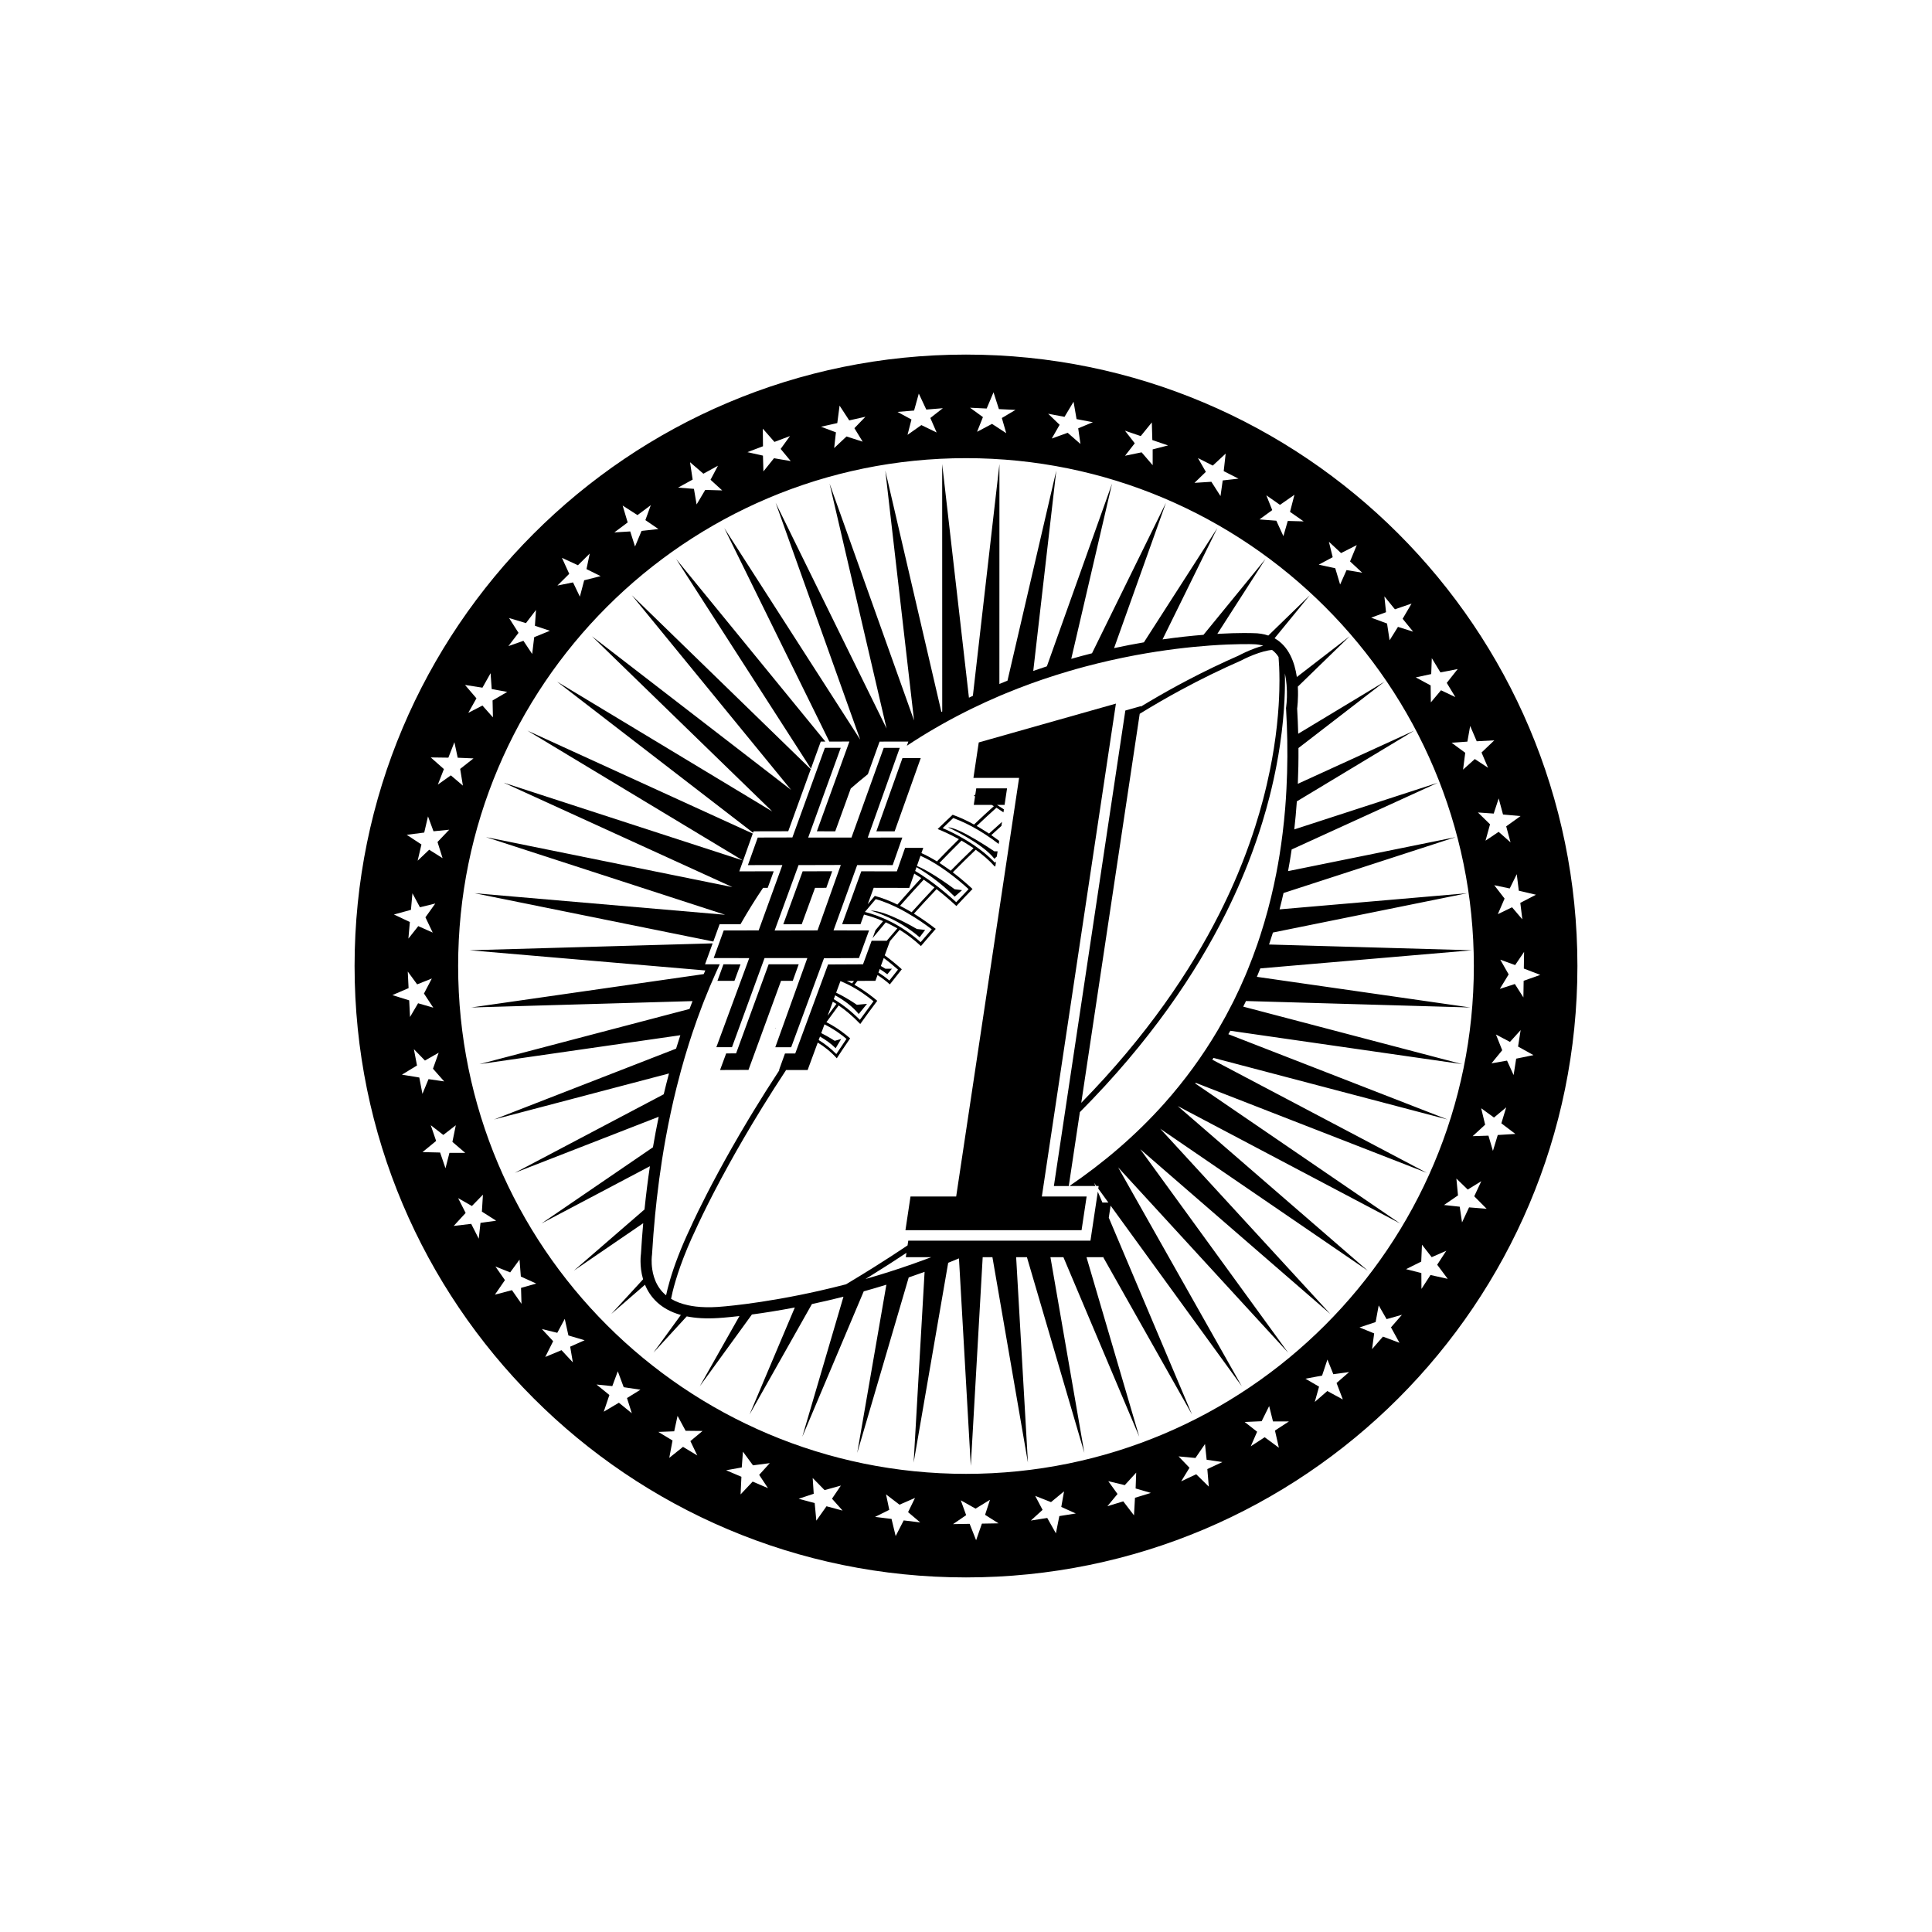 <?xml version="1.0" encoding="utf-8"?>
<!-- Generator: Adobe Illustrator 16.0.0, SVG Export Plug-In . SVG Version: 6.00 Build 0)  -->
<!DOCTYPE svg PUBLIC "-//W3C//DTD SVG 1.1//EN" "http://www.w3.org/Graphics/SVG/1.1/DTD/svg11.dtd">
<svg version="1.1" id="Layer_1" xmlns="http://www.w3.org/2000/svg" xmlns:xlink="http://www.w3.org/1999/xlink" x="0px" y="0px"
	 width="864px" height="864px" viewBox="0 0 864 864" enable-background="new 0 0 864 864" xml:space="preserve">
<g>
	<path d="M431.999,158.571c-151.007,0-273.429,122.426-273.429,273.428c0,151.013,122.422,273.43,273.429,273.43
		c151.005,0,273.431-122.417,273.431-273.43C705.43,280.997,583.004,158.571,431.999,158.571z M670.935,429.178l6.646,2.41
		l3.998-5.896l-0.114,7.451l7.354,2.829l-7.435,2.646l-0.115,7.426l-3.816-5.99l-6.721,2.18l3.948-6.48L670.935,429.178z
		 M679.889,403.768l0.909,7.375l-4.603-5.405l-6.357,3.081l3.017-6.963l-4.62-5.991l6.923,1.465l3.145-6.387l0.918,7.39l7.664,1.791
		L679.889,403.768z M672.16,364.256l7.838,0.692l-6.416,4.598l1.934,7.166l-5.312-4.705l-5.867,3.939l2.015-7.317l-5.412-5.29
		l7.057,0.491l2.223-6.77L672.16,364.256z M657.467,324.65l2.93,6.848l7.86-0.411l-5.708,5.442l2.921,6.826l-5.924-3.91
		l-5.255,4.726l0.969-7.527l-6.1-4.48l7.06-0.505L657.467,324.65z M640.046,301.448l0.261-7.116l3.861,6.373l7.72-1.501
		l-4.891,6.185l3.845,6.357l-6.416-3.053l-4.539,5.413l-0.092-7.586l-6.663-3.585L640.046,301.448z M619.103,266.699l4.706,5.781
		l7.449-2.562l-3.993,6.805l4.692,5.759l-6.777-2.137l-3.746,5.998l-1.139-7.506l-7.102-2.619l6.645-2.433L619.103,266.699z
		 M594.286,242.271l5.453,5.066l7.015-3.564l-3.002,7.296l5.442,5.052l-7.007-1.177l-2.879,6.46l-2.174-7.275l-7.39-1.616
		l6.242-3.327L594.286,242.271z M566.313,221.509l6.105,4.265l6.458-4.504l-1.97,7.636l6.091,4.258l-7.102-0.194l-1.955,6.791
		l-3.162-6.899l-7.541-0.577l5.717-4.164L566.313,221.509z M535.722,204.838l6.64,3.377l5.765-5.362l-0.879,7.838l6.617,3.363
		l-7.06,0.801l-0.987,6.993l-4.091-6.394l-7.55,0.482l5.087-4.922L535.722,204.838z M510.145,195.015l4.958-6.112l0.224,7.888
		l7.029,2.404l-6.878,1.775v7.064l-4.944-5.751l-7.409,1.529l4.343-5.578l-4.374-5.629L510.145,195.015z M476.061,186.414
		l4.04-6.755l1.344,7.771l7.294,1.385l-6.559,2.735l1.002,6.994l-5.708-4.995l-7.121,2.563l3.515-6.142l-5.124-4.944
		L476.061,186.414z M441.246,182.696l3.062-7.253l2.409,7.514l7.418,0.354l-6.105,3.622l1.964,6.784l-6.352-4.149l-6.69,3.536
		l2.622-6.575l-5.767-4.186L441.246,182.696z M408.785,183.599l2.104-7.584l3.353,7.144l7.4-0.606l-5.593,4.374l2.817,6.48
		l-6.83-3.305l-6.186,4.365l1.762-6.855l-6.254-3.407L408.785,183.599z M374.438,189.206l1.028-7.808l4.315,6.61l7.246-1.632
		l-4.933,5.109l3.694,6.026l-7.228-2.317l-5.514,5.183l0.786-7.036l-6.663-2.504L374.438,189.206z M341.136,191.696l5.2,5.933
		l6.946-2.621l-4.168,5.752l4.502,5.442l-7.479-1.284l-4.734,5.902l-0.206-7.065l-6.953-1.552l6.967-2.634L341.136,191.696z
		 M308.585,206.7l5.979,5.146l6.51-3.573l-3.32,6.279l5.219,4.762l-7.586-0.223l-3.859,6.509l-1.195-6.979l-7.102-0.556l6.531-3.587
		L308.585,206.7z M278.451,226.091l6.636,4.266l5.95-4.446l-2.418,6.684l5.831,3.99l-7.54,0.831l-2.92,6.985l-2.15-6.741
		l-7.109,0.433l5.969-4.459L278.451,226.091z M431.999,204.888c125.431,0,227.113,101.685,227.113,227.111
		c0,125.436-101.683,227.121-227.113,227.121S204.883,557.435,204.883,431.999C204.883,306.572,306.568,204.888,431.999,204.888z
		 M251.302,249.466l7.162,3.313l5.276-5.226l-1.465,6.949l6.325,3.146l-7.354,1.862l-1.924,7.318l-3.066-6.373l-6.979,1.407
		l5.292-5.239L251.302,249.466z M227.653,276.377l7.548,2.287l4.503-5.902l-0.491,7.079l6.704,2.244l-7.025,2.865l-0.895,7.513
		l-3.919-5.889l-6.715,2.367l4.518-5.925L227.653,276.377z M215.752,307.532l3.64-6.474l0.498,7.087l6.949,1.284l-6.56,3.818
		l0.16,7.562l-4.698-5.289l-6.322,3.276l3.649-6.496l-5.109-5.982L215.752,307.532z M200.51,338.831l2.699-6.913l1.484,6.942
		l7.061,0.302l-5.961,4.698l1.216,7.47l-5.393-4.582l-5.804,4.127l2.708-6.942l-5.897-5.21L200.51,338.831z M189.717,372.324
		l1.689-7.231l2.454,6.66l7.033-0.699l-5.237,5.491l2.264,7.225l-5.986-3.768l-5.161,4.908l1.697-7.253l-6.579-4.33L189.717,372.324
		z M183.778,406.878l0.661-7.396l3.363,6.256l6.862-1.682l-4.41,6.17l3.255,6.835l-6.459-2.894l-4.417,5.585l0.66-7.419
		l-7.123-3.362L183.778,406.878z M182.721,441.895l-0.368-7.418l4.197,5.731l6.567-2.614l-3.519,6.719l4.168,6.32l-6.795-1.975
		l-3.604,6.147l-0.372-7.44l-7.516-2.345L182.721,441.895z M187.513,481.868l-7.769-1.275l6.741-4.1l-1.396-7.297l4.951,5.087
		l6.141-3.501l-2.55,7.152l5.004,5.675l-7-1.011l-2.718,6.587L187.513,481.868z M199.226,522.455l-2.411-7.043l-7.873-0.182l6.097-5
		l-2.402-7.029l5.615,4.346l5.589-4.323l-1.522,7.432l5.751,4.922l-7.077-0.02L199.226,522.455z M214.096,553.956l-3.375-6.64
		l-7.819,0.923l5.337-5.809l-3.364-6.617l6.167,3.515l4.929-5.065l-0.466,7.578l6.379,4.062l-7.006,0.974L214.096,553.956z
		 M233.004,575.952l0.206,7.124l-4.266-6.111l-7.614,2.012l4.478-6.503l-4.254-6.083l6.6,2.628l4.175-5.708l0.592,7.568l6.885,3.134
		L233.004,575.952z M256.177,609.258l-5.07-5.456l-7.264,3.039l3.533-7.052l-5.055-5.439l6.899,1.688l3.345-6.229l1.634,7.412
		l7.254,2.151l-6.466,2.865L256.177,609.258z M282.546,632.012l-5.776-4.703l-6.769,4.018l2.521-7.477l-5.758-4.684l7.064,0.716
		l2.45-6.631l2.646,7.115l7.483,1.125l-6.012,3.729L282.546,632.012z M311.825,650.891l-6.377-3.853l-6.145,4.922l1.458-7.76
		l-6.354-3.839l7.098-0.274l1.505-6.905l3.608,6.676l7.566,0.079l-5.437,4.532L311.825,650.891z M343.448,665.505l-6.852-2.929
		l-5.398,5.73l0.365-7.883l-6.832-2.915l6.99-1.263l0.527-7.051l4.502,6.113l7.506-0.981l-4.753,5.246L343.448,665.505z
		 M369.616,673.611l-4.543,6.43l-0.747-7.854l-7.169-1.934l6.744-2.23l-0.466-7.051l5.314,5.414l7.293-2.021l-3.969,5.859
		l4.734,5.319L369.616,673.611z M404.134,679.933l-3.59,7.006l-1.845-7.669l-7.371-0.904l6.361-3.159l-1.453-6.914l6.025,4.611
		l6.936-3.024l-3.104,6.357l5.438,4.597L404.134,679.933z M439.111,681.376l-2.591,7.432l-2.891-7.339l-7.423,0.123l5.863-4.004
		l-2.399-6.648l6.611,3.732l6.444-3.956l-2.193,6.727l6.023,3.803L439.111,681.376z M473.743,677.999l-1.536,7.72l-3.875-6.878
		l-7.34,1.156l5.252-4.776l-3.29-6.251l7.06,2.786l5.837-4.815l-1.242,6.965l6.488,2.93L473.743,677.999z M507.567,669.82
		l-0.439,7.859l-4.799-6.265l-7.102,2.174l4.533-5.47l-4.136-5.73l7.376,1.773l5.109-5.585l-0.252,7.073l6.833,1.992L507.567,669.82
		z M540.585,664.828l-5.63-5.529l-6.724,3.148l3.721-6.056l-4.899-5.09l7.558,0.717l4.271-6.243l0.735,7.035l7.052,1.019
		l-6.746,3.153L540.585,664.828z M571.921,647.427l-6.344-4.689l-6.229,4.049l2.843-6.512l-5.562-4.356l7.583-0.341l3.363-6.783
		l1.71,6.869l7.124,0.022l-6.243,4.063L571.921,647.427z M600.521,625.842l-6.937-3.766l-5.607,4.877l1.914-6.842l-6.114-3.551
		l7.463-1.385l2.39-7.18l2.646,6.559l7.06-0.96l-5.621,4.886L600.521,625.842z M625.852,600.506l-7.39-2.765l-4.872,5.599
		l0.946-7.034l-6.548-2.672l7.197-2.409l1.376-7.44l3.531,6.133l6.855-1.928l-4.894,5.616L625.852,600.506z M639.728,570.188
		l-4.046,6.229l-0.045-7.11l-6.85-1.732l6.791-3.386l0.332-7.555l4.346,5.58l6.522-2.86l-4.062,6.243l4.712,6.31L639.728,570.188z
		 M656.969,539.94l-3.139,6.735l-1.033-7.029l-7.028-0.767l6.257-4.292l-0.728-7.535l5.081,4.922l6.061-3.738l-3.153,6.749
		l5.549,5.585L656.969,539.94z M669.807,507.583l-2.162,7.099l-2.007-6.811l-7.065,0.229l5.591-5.132l-1.774-7.354l5.723,4.158
		l5.471-4.555l-2.172,7.132l6.271,4.748L669.807,507.583z M678.042,473.44l-1.147,7.34l-2.943-6.467l-6.959,1.226l4.807-5.867
		l-2.798-7.035l6.257,3.311l4.776-5.283l-1.147,7.362l6.884,3.825L678.042,473.44z"/>
	<path d="M370.88,331.636l8.974-0.015l-2.684,7.404l-5.469,15.085l-3.73,10.291l-2.097,5.784l-0.571,1.577l8.219,0.004l5.152-14.209
		l1.787-4.928c2.499-2.185,5.051-4.319,7.653-6.405l3.06-8.514l2.177-6.059l6.208-0.004l6.657-0.004l-0.663,1.861
		c8.285-5.492,17.008-10.557,26.178-15.183c0.729-0.368,1.457-0.726,2.186-1.084c0.163-0.081,0.327-0.164,0.491-0.244
		c4.188-2.053,8.369-3.962,12.524-5.735c0.75-0.32,1.499-0.633,2.248-0.945c4.123-1.715,8.219-3.301,12.27-4.764
		c1.538-0.555,3.068-1.089,4.593-1.61c3.965-1.354,7.88-2.595,11.729-3.729c2.589-0.763,5.146-1.479,7.671-2.149
		c3.674-0.977,7.274-1.858,10.786-2.655c4-0.907,7.887-1.706,11.636-2.404c3.219-0.6,6.335-1.127,9.339-1.592
		c6.024-0.933,11.585-1.61,16.573-2.101c2.58-0.254,5.008-0.459,7.265-0.623c11.821-0.857,19.004-0.605,19.284-0.595
		c0.943,0,1.82,0.087,2.655,0.227c0.678,0.113,1.329,0.259,1.956,0.437c-1.188,0.302-2.387,0.685-3.539,1.101
		c-3.425,1.238-6.436,2.771-7.516,3.344c-7.79,3.415-15.387,7.089-22.801,10.979c-5.927,3.109-11.731,6.361-17.42,9.737
		c-1.167,0.693-2.331,1.389-3.488,2.092l0.033-0.22l-5.805,1.643l-1.145,0.323l-0.424,2.824l-0.009,0.057l-0.482,3.212l-0.508,3.379
		l-0.213,1.419l-2.248,14.96l-1.929,12.837l-12.377,82.367l-6.471,43.07l-2.258,15.021l-0.611,4.072l-0.603,4.009l-0.581,3.869
		l-1.581,10.52l-0.673,4.478l-0.983,6.546h2.432h4.222l0.479-3.182l1.285-8.553l0.928-6.18l1.673-11.133l0.602-4
		c31.488-31.648,51.891-62.211,65.103-88.6c0.191-0.382,0.381-0.764,0.569-1.144c2.343-4.732,4.454-9.326,6.355-13.766
		c0.644-1.501,1.262-2.983,1.857-4.448c0.432-1.059,0.855-2.112,1.263-3.152c1.298-3.311,2.49-6.562,3.599-9.758
		c1.04-2.998,1.998-5.942,2.883-8.831c1.192-3.892,2.252-7.682,3.188-11.356c1.265-4.965,2.307-9.719,3.166-14.244
		c0.592-3.119,1.1-6.129,1.527-9.019c1.126-7.603,1.724-14.378,2.003-20.183c0.102-2.126,0.162-4.12,0.189-5.977
		c0.03-2.091,0.022-4.018-0.014-5.747c0.377,1.721,0.613,3.478,0.753,5.176c0.162,1.966,0.193,3.85,0.148,5.5
		c-0.049,1.784-0.185,3.297-0.333,4.341l-0.07,0.507l0.036,0.496c0.274,4.698,0.447,9.34,0.528,13.931
		c0.043,2.438,0.055,4.857,0.043,7.265c-0.022,4.896-0.163,9.726-0.41,14.495c-0.15,2.914-0.335,5.808-0.569,8.674
		c-0.307,3.739-0.69,7.434-1.139,11.092c-0.402,3.283-0.86,6.535-1.377,9.752c-0.447,2.785-0.939,5.544-1.473,8.279
		c-0.691,3.55-1.457,7.056-2.293,10.521c-0.483,2.003-0.991,3.992-1.522,5.967c-1.004,3.729-2.093,7.407-3.268,11.035
		c-0.442,1.366-0.894,2.727-1.36,4.078c-1.322,3.828-2.744,7.597-4.261,11.308c-0.351,0.855-0.696,1.714-1.057,2.564
		c-1.637,3.862-3.381,7.66-5.231,11.393c-0.229,0.461-0.468,0.916-0.7,1.375c-1.94,3.844-3.995,7.617-6.164,11.32
		c-0.091,0.155-0.179,0.312-0.271,0.467c-6.858,11.638-14.833,22.584-23.941,32.807c-12.912,14.479-27.362,26.66-42.422,36.927
		h8.729h2.882l-0.604-1.427l1.036,1.427h1.026l-0.176,1.171l4.517,6.219h-2.675l-2.049-4.844l-0.728,4.844l-2.238,14.897
		l-0.323,2.148h-3.938h-11.271h-3.966h-11.4h-3.074h-7.781h-3.682h-2.658h-5.603h-5.879h-0.479h-2.18h-8.106h-3.357h-0.882h-2.192
		h-2.191h-2.833l-0.319,2.126c-2.388,1.601-4.801,3.199-7.259,4.795c-2.555,1.658-5.157,3.312-7.788,4.965
		c-3.879,2.436-7.835,4.864-11.884,7.283c-0.197,0.118-0.389,0.236-0.586,0.354c-4.119,1.07-8.097,2.031-11.906,2.893
		c-2.979,0.675-5.852,1.286-8.612,1.844c-6.537,1.321-12.411,2.33-17.458,3.098c-2.4,0.365-4.619,0.678-6.623,0.94
		c-7.925,1.039-12.604,1.337-12.846,1.35c-3.574,0.231-6.816,0.159-9.753-0.186c-1.227-0.144-2.39-0.345-3.504-0.588
		c-2.885-0.631-5.417-1.572-7.545-2.861c0.584-3.018,2.431-11.029,7.338-22.77c1.117-2.673,2.392-5.536,3.848-8.581
		c0.09-0.2,1.123-2.515,3.091-6.553c2.419-4.966,6.265-12.559,11.526-22.086c4.112-7.446,9.086-16.064,14.937-25.554
		c0.08-0.128,0.162-0.261,0.242-0.389c3.225-5.221,6.714-10.7,10.463-16.381l2.993-0.005l6.641-0.01l1.708-4.633l1.897-5.143
		l0.918-2.49c2.892,1.78,5.815,4.051,8.521,7.024c1.39-2.148,3.385-5.165,5.969-8.903c-2.13-1.905-5.785-4.771-10.616-7.238
		c1.599-2.225,3.435-4.743,5.478-7.485c2.959,2.021,6.191,4.685,9.656,8.294c2.258-3.171,4.791-6.635,7.603-10.373
		c-2.018-1.737-5.651-4.611-10.205-7.166c0.439-0.564,0.909-1.157,1.364-1.736l3.186-0.015l4.836-0.022l0.044-0.12l0.894-2.444
		c1.923,1.249,3.792,2.623,5.506,4.165c1.714-2.2,3.485-4.443,5.352-6.761c-1.806-1.646-4.485-3.928-7.626-6.24l2.327-6.363
		c1.41-1.662,2.855-3.345,4.332-5.044c3.096,1.912,6.321,4.279,9.526,7.267c2.136-2.519,4.337-5.087,6.624-7.685
		c-2.15-1.704-5.614-4.251-9.761-6.813c3.219-3.595,6.633-7.267,10.129-10.955c2.674,2.093,5.619,4.562,8.861,7.541
		c2.343-2.532,4.75-5.066,7.214-7.613c-1.934-1.817-5.065-4.597-8.815-7.454c3.306-3.356,6.74-6.734,10.245-10.089
		c3.039,2.171,6.019,4.669,8.543,7.52c0.083-0.08,0.168-0.16,0.251-0.24l0.298-1.984c-0.197,0.188-0.373,0.354-0.519,0.493
		c-2.938-3.126-6.329-5.804-9.706-8.077c-0.932-0.62-1.844-1.219-2.758-1.775c-4.175-2.555-8.121-4.438-10.9-5.621
		c1.534-1.465,3.977-3.796,4.733-4.511c4.01,1.474,7.769,3.356,11.16,5.362c0.99,0.585,1.942,1.177,2.859,1.769
		c2.351,1.515,4.464,3.044,6.314,4.476l0.211-1.401c-1.091-0.826-2.264-1.684-3.522-2.555c1.49-1.378,3-2.748,4.524-4.112
		l0.272-1.811c-1.956,1.73-3.898,3.468-5.802,5.223c-0.338-0.23-0.708-0.461-1.068-0.686c-0.924-0.6-1.875-1.198-2.863-1.782
		c-0.528-0.317-1.04-0.628-1.589-0.932c3.117-2.966,6.047-5.658,8.819-8.155c0.498,0.317,1.038,0.679,1.567,1.019
		c0.513,0.335,1.04,0.69,1.575,1.057l0.2-1.333c-0.275-0.186-0.554-0.375-0.824-0.554c-0.793-0.525-1.551-1.005-2.29-1.465h3.418
		l0.007-0.045l0.198-1.325l0.481-3.198l0.202-1.35l0.222-1.472h-2.696h-2.702h-3.589h-1.959h-2.831l-0.416,2.77
		c-0.222,0.191-0.446,0.379-0.667,0.571c0.16,0.065,0.35,0.146,0.546,0.229l-0.382,2.539l-0.192,1.28h2.857h5.148
		c0.324,0.189,0.643,0.375,0.979,0.578c-2.787,2.511-5.73,5.224-8.862,8.205c-2.996-1.646-6.189-3.176-9.566-4.366
		c-2.273,2.114-4.508,4.243-6.704,6.387c1.999,0.802,5.507,2.331,9.496,4.533c-3.153,3.109-6.416,6.407-9.813,9.944
		c-2.239-1.383-4.573-2.669-6.939-3.725l0.814-2.325l0.004-0.013h-0.031l-5.405,0.005l-2.696,0.002l-1.59,4.54l-2.057,5.875
		l-0.035,0.1l-15.897-0.036l-8.571,23.649l8.215,0.015l0.709-1.959l0.85-2.346c2.181,0.534,5.143,1.436,8.546,2.926
		c-1.124,1.326-2.257,2.681-3.392,4.044l-1.305,3.567c1.984-2.41,3.958-4.782,5.908-7.078c0.474,0.217,0.967,0.47,1.454,0.708
		c0.809,0.411,1.631,0.844,2.472,1.313c0.411,0.231,0.82,0.439,1.241,0.692c-1.624,1.869-3.204,3.713-4.745,5.533l-6.753-0.012
		l-0.793,2.168l-0.373,1.019l-0.056,0.154l-1.597,4.366l-0.439,1.199l-0.527,1.44l-0.07,0.19l-2.381,0.011l-2.758,0.013
		l-1.601,0.007l-3.134,0.015l-5.756,0.026l-0.687,1.863l-0.85,2.306l-0.44,1.192l-1.672,4.535l-0.22,0.595l-0.661,1.794
		l-0.421,1.141l-3.438,9.326l-0.437,1.185l-1.38,3.743l-0.486,1.318l-0.485,1.315l-0.42,1.14l-1.011,2.742l-2.073,5.622
		l-2.121,0.003l-2.471,0.004l-2.661,7.402h0.196c-4.278,6.518-8.202,12.753-11.786,18.639c-0.703,1.155-1.392,2.295-2.068,3.422
		c-5.248,8.741-9.696,16.623-13.334,23.344c-8.061,14.891-12.178,24.117-12.354,24.521c-0.098,0.205-0.187,0.399-0.283,0.603
		c-2.198,4.633-3.987,8.842-5.43,12.577c-3.248,8.407-4.775,14.44-5.443,17.622c-0.571-0.462-1.119-0.954-1.613-1.489
		c-1.91-2.068-3.085-4.439-3.802-6.721c-0.371-1.18-0.61-2.328-0.772-3.406c-0.518-3.462-0.161-6.125-0.154-6.175l0.036-0.237
		l0.015-0.216c0.352-5.972,0.813-11.846,1.372-17.631c0.236-2.444,0.492-4.87,0.766-7.281c0.669-5.908,1.442-11.722,2.333-17.43
		c0.498-3.191,1.034-6.349,1.601-9.478c0.728-4.018,1.516-7.981,2.358-11.896c0.797-3.704,1.646-7.361,2.545-10.973
		c0.645-2.589,1.312-5.156,2.009-7.697c1.105-4.029,2.275-7.998,3.511-11.906c0.481-1.522,0.972-3.035,1.474-4.539
		c1.41-4.23,2.901-8.386,4.468-12.472c0.278-0.724,0.556-1.448,0.838-2.168c1.699-4.323,3.488-8.564,5.365-12.723
		c0.062-0.138,0.126-0.273,0.188-0.411c0.48-1.061,0.963-2.119,1.455-3.168l-5.199-0.007l-1.374-0.002l3.4-9.362l-108.657,3.083
		l105.381,9.029c-0.243,0.543-0.486,1.086-0.728,1.633l-103.92,14.924l98.923-2.847c-0.451,1.164-0.902,2.328-1.342,3.509
		l-93.937,24.675l89.835-12.929c-0.648,1.979-1.282,3.98-1.9,6.004l-81.427,31.686l78.246-20.588
		c-0.818,3.054-1.601,6.156-2.352,9.305l-66.609,35.134l64.36-25.068c-0.927,4.454-1.783,9.005-2.573,13.643l-49.844,34.065
		l48.487-25.596c-0.932,6.278-1.741,12.718-2.415,19.331l-31.62,27.388l31.038-21.232c-0.396,4.493-0.734,9.059-1.008,13.705
		c0,0-0.832,5.314,0.957,11.381l-14.226,15.495l15.077-13.068c2.221,5.406,6.795,10.928,16.034,13.521l-12.25,16.854l14.885-16.223
		c3.922,0.79,8.577,1.098,14.103,0.743c0,0,3.423-0.191,9.469-0.888l-17.75,31.415l23.323-32.111
		c5.274-0.708,11.765-1.716,19.19-3.134l-20.229,47.837l27.875-49.378c4.457-0.946,9.174-2.031,14.104-3.274l-18.4,62.61
		l27.465-65.014c3.305-0.92,6.685-1.91,10.128-2.974l-13.031,75.198l23.021-78.442c2.346-0.8,4.712-1.633,7.099-2.503l-4.897,85.311
		l15.449-89.356c1.602-0.644,3.208-1.303,4.821-1.981l5.288,92.804l5.321-93.328h4.357l15.877,91.862l-5.269-91.862h4.82
		l25.679,87.497l-15.166-87.497h5.806l33.916,80.286l-23.594-80.286h7.307l0.035-0.232l39.832,70.561l-37.21-87.999l0.811-5.394
		l58.684,80.801l-55.316-97.911l76.022,82.863l-66.114-90.967l84.976,73.66l-76.063-82.841l92.821,63.492l-84.998-73.624
		l99.453,52.501l-91.619-62.614c0.071-0.092,0.141-0.187,0.211-0.279l103.346,40.254l-95.919-50.596
		c0.178-0.265,0.354-0.531,0.532-0.797l104.676,27.542l-98.042-38.153c0.298-0.509,0.6-1.013,0.894-1.526l103.657,14.919
		l-97.88-25.711c0.415-0.831,0.822-1.671,1.229-2.512l100.295,2.886l-95.427-13.704c0.521-1.249,1.034-2.505,1.536-3.773
		l94.629-8.108l-90.726-2.574c0.598-1.769,1.18-3.553,1.74-5.359l86.789-17.57l-83.83,7.213c0.627-2.404,1.216-4.845,1.778-7.312
		l76.965-24.994l-74.939,15.204c0.591-3.176,1.128-6.403,1.611-9.681l65.418-29.863l-64.247,20.89
		c0.466-4.104,0.85-8.283,1.145-12.542l52.472-31.629l-52.03,23.774c0.224-5.219,0.324-10.546,0.284-15.995l38.534-29.705
		l-38.647,23.313c-0.098-3.707-0.253-7.463-0.476-11.276c0,0,0.617-4.283,0.304-9.789l23.181-22.521l-23.614,18.217
		c-0.975-6.591-3.584-13.754-9.963-17.323l15.744-19.245l-18.539,18.023c-1.996-0.678-4.266-1.074-6.887-1.071
		c0,0-5.885-0.25-15.918,0.322l21.525-33.483l-27.717,33.908c-5.344,0.428-11.504,1.076-18.313,2.051l24.496-49.792l-32.831,51.104
		c-4.261,0.729-8.718,1.583-13.341,2.584l23.202-64.983l-33.07,67.293c-3.041,0.765-6.137,1.593-9.281,2.49l18.246-78.379
		l-29.146,81.719c-2.016,0.66-4.045,1.35-6.088,2.069l10.299-89.59l-21.824,93.932c-1.205,0.484-2.413,0.981-3.624,1.487
		l0.02-98.335l-11.877,103.629c-0.586,0.279-1.172,0.557-1.759,0.841l-11.968-104.471l0.022,110.644
		c-0.125,0.069-0.249,0.135-0.374,0.204l-25.08-107.932l12.847,111.723l-37.78-105.921l25.496,109.529L346.873,224.85
		l37.815,105.913l-60.786-94.618L370.88,331.636z M407.688,407.952c-0.393-0.237-0.809-0.469-1.213-0.699
		c-0.815-0.469-1.648-0.938-2.507-1.394c-0.487-0.259-0.964-0.519-1.465-0.771c3.619-4.122,7.137-7.983,10.582-11.699
		c0.43,0.288,0.899,0.628,1.354,0.953c0.769,0.541,1.562,1.126,2.389,1.746c0.36,0.267,0.706,0.52,1.075,0.809
		C414.386,400.621,410.94,404.323,407.688,407.952z M429.995,375.933c0.502,0.288,1.019,0.612,1.533,0.916
		c0.909,0.549,1.837,1.133,2.762,1.754c0.361,0.238,0.722,0.462,1.083,0.707c-3.498,3.356-6.914,6.718-10.216,10.074
		c-0.343-0.26-0.711-0.505-1.062-0.765c-0.818-0.592-1.659-1.177-2.53-1.753c-0.471-0.325-0.941-0.643-1.428-0.96
		C423.547,382.369,426.83,379.05,429.995,375.933z M409.859,387.81c3.428,1.963,10.141,6.252,17.065,13.17l3.307-2.893l-3.307-0.411
		c0,0-10.39-7.85-16.878-10.399l1.601-4.574c3.128,1.389,6.191,3.178,9.047,5.079c0.862,0.569,1.699,1.147,2.515,1.739
		c4.187,2.995,7.708,6.048,9.944,8.104c-1.176,1.234-4.398,4.641-5.524,5.831c-3.697-3.35-6.997-6.041-9.94-8.256
		c-0.829-0.628-1.624-1.206-2.393-1.754c-2.268-1.618-4.279-2.917-6.026-3.952L409.859,387.81z M390.416,397.868l0.302-0.833
		l13.97,0.032l1.93,0.004l1.227-3.503l0.166-0.474l0.842-2.405c0.964,0.573,2.006,1.223,3.138,1.973
		c-3.467,3.745-7.031,7.693-10.676,11.856c-3.22-1.565-6.626-2.937-10.101-3.861c-1.07,1.247-2.116,2.48-3.15,3.706L390.416,397.868
		z M400.891,413.553c-0.841-0.491-1.663-0.902-2.479-1.313c-4.679-2.37-8.782-3.718-11.604-4.412l0.014-0.038
		c1.535-1.815,4.114-4.878,4.814-5.696c3.987,1.127,7.906,2.843,11.488,4.734c0.863,0.455,1.682,0.924,2.502,1.393
		c4.669,2.671,8.599,5.478,11.06,7.361c-1.126,1.306-3.905,4.524-4.97,5.759C408.05,418.057,404.354,415.516,400.891,413.553z
		 M393.424,433.35c1.166,0.738,2.303,1.521,3.381,2.353l2.067-2.481l-2.891,0.009c0,0-0.772-0.496-2.06-1.243l1.3-3.555
		c2.575,1.907,4.781,3.763,6.367,5.187c-0.912,1.147-2.893,3.665-3.853,4.871c-1.55-1.306-3.202-2.481-4.885-3.574L393.424,433.35z
		 M381.926,438.671c-0.293,0.374-0.603,0.764-0.889,1.131c-0.4-0.21-0.823-0.403-1.237-0.612c-0.355-0.178-0.733-0.335-1.1-0.503
		L381.926,438.671z M373.498,445.112c3.691,2.051,7.656,4.827,10.522,8.358l3.714-4.547l-4.543,0.425c0,0-4.152-2.957-9.257-5.419
		l1.909-5.176c0.263,0.104,0.528,0.204,0.788,0.312c0.823,0.36,1.627,0.729,2.418,1.119c4.965,2.439,9.071,5.506,11.575,7.591
		c-1.017,1.38-4.885,6.662-6.08,8.294c-3.943-3.948-7.609-6.749-10.883-8.764c-0.27-0.162-0.534-0.316-0.798-0.472L373.498,445.112z
		 M372.443,447.974c0.167,0.099,0.331,0.191,0.5,0.295c0.372,0.222,0.726,0.426,1.112,0.669c-1.417,1.893-2.724,3.665-3.93,5.319
		L372.443,447.974z M366.696,463.557c2.476,1.402,4.916,3.121,7.01,5.214l2.475-4.136l-2.888,0.831c0,0-2.525-1.68-6.025-3.461
		l1.438-3.899c4.395,2.197,7.773,4.727,9.842,6.493c-0.848,1.262-3.464,5.168-4.54,6.769c-2.552-2.592-5.237-4.632-7.883-6.262
		L366.696,463.557z M413.803,563.213c-1.896,0.704-3.782,1.389-5.654,2.048c-3.646,1.284-7.239,2.481-10.774,3.603
		c-2.898,0.919-5.754,1.786-8.562,2.603c-0.583,0.169-1.171,0.345-1.75,0.51c0.7-0.43,1.386-0.861,2.08-1.292
		c3.012-1.867,5.977-3.739,8.89-5.615c2.48-1.598,4.926-3.197,7.336-4.799l-0.293,1.949h1.716h2.25h0.061h4.757h2.593
		C415.567,562.557,414.685,562.885,413.803,563.213z M568.891,290.667c0.604,0.469,1.197,0.967,1.715,1.572
		c0.434,0.491,0.817,1.025,1.17,1.588c0.195,2.317,0.397,5.817,0.405,10.465c0.001,1.406-0.02,2.916-0.062,4.512
		c-0.055,2.044-0.149,4.242-0.296,6.582c-0.354,5.644-1.011,12.119-2.146,19.307c-0.488,3.087-1.066,6.309-1.744,9.648
		c-0.859,4.239-1.882,8.67-3.098,13.279c-1.02,3.867-2.174,7.855-3.48,11.956c-0.821,2.579-1.709,5.205-2.654,7.87
		c-0.939,2.646-1.935,5.327-3.004,8.05c-0.695,1.771-1.43,3.575-2.195,5.404c-0.489,1.168-0.993,2.348-1.513,3.539
		c-2.001,4.59-4.229,9.343-6.704,14.24c-0.054,0.106-0.107,0.213-0.162,0.319c-12.78,25.196-32.173,54.155-61.576,84.192
		l0.636-4.229l2.452-16.319l6.729-44.78l12.115-80.626l0.531-3.536l0.015-0.101l0.088-0.585l3.08-20.494l0.496-3.302
		c6.077-3.738,12.29-7.341,18.649-10.775c8.613-4.652,17.484-9.007,26.615-13.011c0.47-0.249,0.967-0.498,1.475-0.746
		c2.732-1.333,5.916-2.593,8.731-3.34C566.521,290.982,567.805,290.729,568.891,290.667z"/>
	<polygon points="336.77,372.407 336.997,371.769 352.506,371.732 362.573,343.979 282.555,266.188 353.758,353.229 
		264.718,284.539 345.376,362.898 249.082,304.812 	"/>
	<path d="M318.998,421.064l2.812-7.742l3.966-0.007l5.387-0.01c3.177-5.588,6.533-11.008,10.081-16.247l2.081-0.005l2.219-6.121
		l0.467-1.288l-5.314,0.013l-1.897,0.004l-8.181,0.019l6.02-16.901l-100.771-46.043l96.311,58.051l-106.94-34.77l102.297,46.699
		l-110.207-22.358l106.963,34.734l-112.05-9.641L318.998,421.064z"/>
	<polygon points="367.048,331.643 369.118,331.639 302.368,249.979 362.656,343.75 	"/>
	<path d="M347.004,459.566c-0.098,0.154-0.198,0.311-0.286,0.449l0.124,0.004L347.004,459.566z"/>
	<path d="M424.006,370.007c0,0,15.293,7.008,20.668,14.023l1.104-0.983l0.351-2.327l-1.461,0.003
		C444.668,380.724,428.964,370,424.006,370.007z"/>
	<path d="M410.008,415.451c0,0-13.635-8.249-20.661-8.242c0,0,11.98,3.291,21.904,11.958l2.475-3.305L410.008,415.451z"/>
	<polygon points="364.493,397.048 369.528,397.034 372.164,389.622 358.95,389.658 350.294,413.336 358.548,413.31 	"/>
	<polygon points="354.527,438.635 357.183,431.248 355.185,431.247 343.745,431.241 329.181,471.079 324.747,471.095 
		323.837,473.563 323.129,475.482 322.012,478.514 334.724,478.469 338.334,468.592 349.286,438.632 	"/>
	<polygon points="400.088,371.775 411.756,339.033 403.577,339.038 391.908,371.782 	"/>
	<polygon points="331.169,431.257 324.634,431.248 323.527,431.246 320.847,438.627 321.268,438.627 328.448,438.637 	"/>
	<path d="M346.179,397.047l-6.901,19.032c0,0-3.232,0.007-6.829,0.015c-0.945,0.002-1.913,0.004-2.857,0.005
		c-2.113,0.004-4.088,0.007-5.35,0.008c-0.217,0-0.419,0-0.591,0c-0.316,0.873-0.76,2.098-1.261,3.479
		c-0.234,0.645-0.48,1.322-0.732,2.017c-0.022,0.063-0.045,0.125-0.068,0.188c-0.836,2.303-1.726,4.753-2.417,6.658
		c1.008,0.001,2.441,0.004,4.038,0.006c0.434,0,0.878,0.001,1.331,0.002c0.472,0,0.95,0.001,1.431,0.002
		c4.473,0.006,9.084,0.012,9.084,0.012s-1.599,4.338-3.75,10.17c-2.446,6.634-5.604,15.196-7.953,21.562
		c-0.084,0.229-0.169,0.458-0.251,0.681c-1.269,3.438-2.273,6.156-2.746,7.433c2.082-0.004,3.823-0.01,5.421-0.013
		c0.537-0.001,1.058-0.001,1.571-0.001c1.433-3.926,14.561-39.853,14.561-39.853l17.202,0.013l1.926,0.001
		c0,0-1.56,4.339-3.656,10.174c-0.289,0.803-0.585,1.628-0.891,2.479c-0.474,1.32-0.967,2.691-1.468,4.085
		c-0.563,1.569-1.137,3.164-1.708,4.753c-0.292,0.812-0.581,1.618-0.869,2.42c-0.312,0.867-0.622,1.729-0.925,2.573
		c-0.52,1.446-1.02,2.838-1.495,4.16c-0.146,0.405-0.288,0.802-0.428,1.191c-0.3,0.835-0.588,1.637-0.857,2.386
		c-0.803,2.233-1.448,4.03-1.853,5.155c-0.065,0.183-0.129,0.359-0.182,0.506c2.021,0,3.758-0.005,5.347-0.01
		c0.131,0,0.261,0,0.391-0.001c0.467-0.001,0.926-0.003,1.371-0.004c0.186-0.505,0.571-1.549,1.096-2.972
		c0.189-0.513,0.399-1.083,0.623-1.689c0.209-0.568,0.428-1.16,0.664-1.8c0.138-0.375,0.283-0.767,0.429-1.163
		c0.152-0.413,0.309-0.838,0.469-1.271c0.139-0.378,0.281-0.763,0.425-1.154c0.439-1.189,0.898-2.436,1.372-3.721
		c0.146-0.395,0.292-0.792,0.44-1.193c0.276-0.749,0.555-1.506,0.837-2.269c0.576-1.562,1.157-3.14,1.734-4.704
		c0.292-0.792,0.583-1.579,0.869-2.356c0.145-0.392,0.288-0.78,0.43-1.166c0.25-0.677,0.495-1.342,0.736-1.996
		c0.017-0.046,0.034-0.093,0.051-0.139c0.569-1.543,1.109-3.008,1.607-4.358c0.156-0.425,0.309-0.838,0.456-1.237
		c0.318-0.863,0.614-1.665,0.881-2.391c0.815-2.211,1.375-3.727,1.521-4.125c0.025-0.069,0.039-0.105,0.039-0.105
		s4.098-0.02,8.2-0.038c1.2-0.005,2.398-0.01,3.496-0.015c1.594-0.006,2.969-0.012,3.82-0.014c0.035,0,0.074,0,0.107,0
		c0.118-0.321,0.253-0.693,0.403-1.1c0.463-1.266,1.062-2.899,1.689-4.616c0.144-0.393,0.29-0.79,0.435-1.188
		c0.105-0.287,0.209-0.573,0.314-0.859c0.599-1.637,1.187-3.246,1.676-4.585c-0.125,0-0.257,0-0.395,0
		c-1.152-0.002-2.724-0.005-4.427-0.008c-1.474-0.002-3.043-0.005-4.526-0.008c-1.503-0.002-2.912-0.005-4.036-0.007
		c-1.51-0.002-2.506-0.004-2.506-0.004l9.993-27.571l0.6-1.656c0,0,0.288,0,0.782,0.002c2.785,0.006,12.238,0.026,15.088,0.026
		c0.61-1.734,1.673-4.77,2.703-7.711c0.577-1.647,1.143-3.265,1.613-4.607c-1.09,0-2.679,0.001-4.426,0.003
		c-0.187,0-0.375,0-0.564,0.001c-4.787,0.006-10.471,0.016-10.471,0.016s8.196-22.993,12.3-34.502
		c0.127-0.357,0.251-0.706,0.371-1.04c0.416-1.166,0.775-2.175,1.071-3.002c0.233-0.654,0.428-1.201,0.569-1.595
		c-2.635,0-4.802,0-6.782,0c-0.127,0-0.261,0-0.386,0c-0.037,0.103-0.086,0.239-0.138,0.383c-0.48,1.333-1.585,4.406-2.98,8.287
		c-0.494,1.374-1.021,2.842-1.573,4.376c-4.236,11.783-9.729,27.072-9.729,27.072l-8.272-0.003l-10.627-0.004h-0.453
		c0,0,0.759-2.094,1.931-5.325c1.06-2.922,2.457-6.775,3.942-10.872c2.491-6.868,5.223-14.402,7.008-19.326
		c0.758-2.09,1.346-3.712,1.671-4.609c-1.361,0.004-2.586,0.006-3.728,0.008c-0.294,0-0.571,0.001-0.854,0.001
		c-0.874,0.001-1.713,0.003-2.513,0.006c-1.141,3.138-9.681,26.692-13.11,36.153c-0.875,2.416-1.424,3.928-1.424,3.928
		s-0.763,0.002-1.958,0.005c-3.582,0.008-11.053,0.026-13.536,0.031c-0.953,2.686-3.053,8.574-4.392,12.326
		c1.278-0.002,3.232-0.005,5.324-0.009c0.963-0.002,1.954-0.004,2.922-0.005c2.325-0.004,4.513-0.009,5.845-0.011
		c0.818-0.001,1.317-0.002,1.317-0.002l-1.699,4.684L346.179,397.047z M357.117,386.873l18.895-0.051l-3.629,10.204l-6.779,19.061
		l-8.077,0.018l-11.113,0.025l1.238-3.385L357.117,386.873z"/>
	<path d="M467.591,523.954c0.434-2.883,0.941-6.264,1.513-10.065c0.184-1.219,0.373-2.482,0.568-3.784
		c0.191-1.273,0.389-2.582,0.591-3.931c0.194-1.295,0.395-2.622,0.599-3.982c0.664-4.42,1.379-9.176,2.133-14.194
		c1.898-12.637,4.049-26.945,6.28-41.797c4.398-29.276,9.113-60.655,12.844-85.479c0.924-6.151,1.787-11.896,2.57-17.11
		c0.423-2.812,0.822-5.47,1.194-7.95c0.067-0.448,0.135-0.892,0.2-1.329c0.189-1.265,0.372-2.479,0.547-3.642
		c0.181-1.201,0.353-2.347,0.516-3.433c0.177-1.175,0.344-2.285,0.499-3.318c0.176-1.172,0.338-2.247,0.484-3.225
		c0.084-0.558,0.163-1.085,0.237-1.577c0.331-2.204,0.56-3.73,0.672-4.475c-1.413,0.398-3.562,1.006-6.223,1.758
		c-1.389,0.393-2.916,0.825-4.553,1.288c-4.281,1.211-9.302,2.632-14.495,4.102c-0.365,0.104-0.732,0.207-1.1,0.311
		c-6.872,1.945-13.972,3.956-20.004,5.664c-4.163,1.179-7.815,2.214-10.533,2.984c-2.097,0.594-3.64,1.032-4.427,1.256
		c-0.122,0.805-0.264,1.739-0.417,2.751c-0.595,3.943-1.374,9.135-1.965,13.098c0.566,0,1.232,0,1.967,0c1.146,0,2.465,0,3.861,0
		c0.852,0,1.729,0,2.615,0c4.953,0,10.093,0,11.562,0c0.269,0,0.419,0,0.419,0l-0.486,3.235l-0.286,1.905l-0.583,3.878l-0.204,1.355
		l-0.254,1.691l-0.223,1.484l-0.204,1.356l-0.33,2.193l-0.207,1.378l-0.436,2.898l-1.091,7.257l-0.43,2.861l-0.409,2.725
		l-0.603,4.007l-2.747,18.272l-14.053,93.504l-4.708,31.321l-0.884,5.88c0,0-2.9,0-6.617,0c-4.698,0-10.7,0-13.806,0
		c-0.524,3.478-1.136,7.547-1.703,11.323c-0.194,1.294-0.384,2.555-0.562,3.745c0.469,0,1.137,0,1.969,0c1.197,0,2.746,0,4.579,0
		c0.361,0,0.734,0,1.117,0c0.629,0,1.284,0,1.968,0c0.407,0,0.825,0,1.25,0c1.35,0,2.79,0,4.3,0c1.326,0,2.708,0,4.135,0
		c0.761,0,1.532,0,2.318,0c0.523,0,1.05,0,1.583,0c3.27,0,6.711,0,10.213,0c0.599,0,1.199,0,1.802,0c0.526,0,1.054,0,1.582,0
		c0.833,0,1.666,0,2.501,0c3.194,0,6.388,0,9.503,0c0.536,0,1.07,0,1.603,0c0.121,0,0.244,0,0.365,0c4.244,0,8.302,0,11.964,0
		c0.961,0,1.896,0,2.799,0c5.281,0,9.491,0,11.874,0c0.54,0,0.992,0,1.335,0c0.191-1.271,0.396-2.626,0.604-4.015
		c0.414-2.756,0.848-5.645,1.255-8.348c0.14-0.927,0.277-1.839,0.408-2.706c-1.414,0-3.428,0-5.636,0c-0.739,0-1.499,0-2.268,0
		c-0.042,0-0.084,0-0.127,0c-0.221,0-0.441,0-0.663,0c-2.127,0-4.265,0-6.104,0c-2.22,0-3.996,0-4.783,0c-0.283,0-0.445,0-0.445,0
		s0.428-2.844,1.185-7.883C467.254,526.199,467.417,525.117,467.591,523.954z"/>
</g>
</svg>
